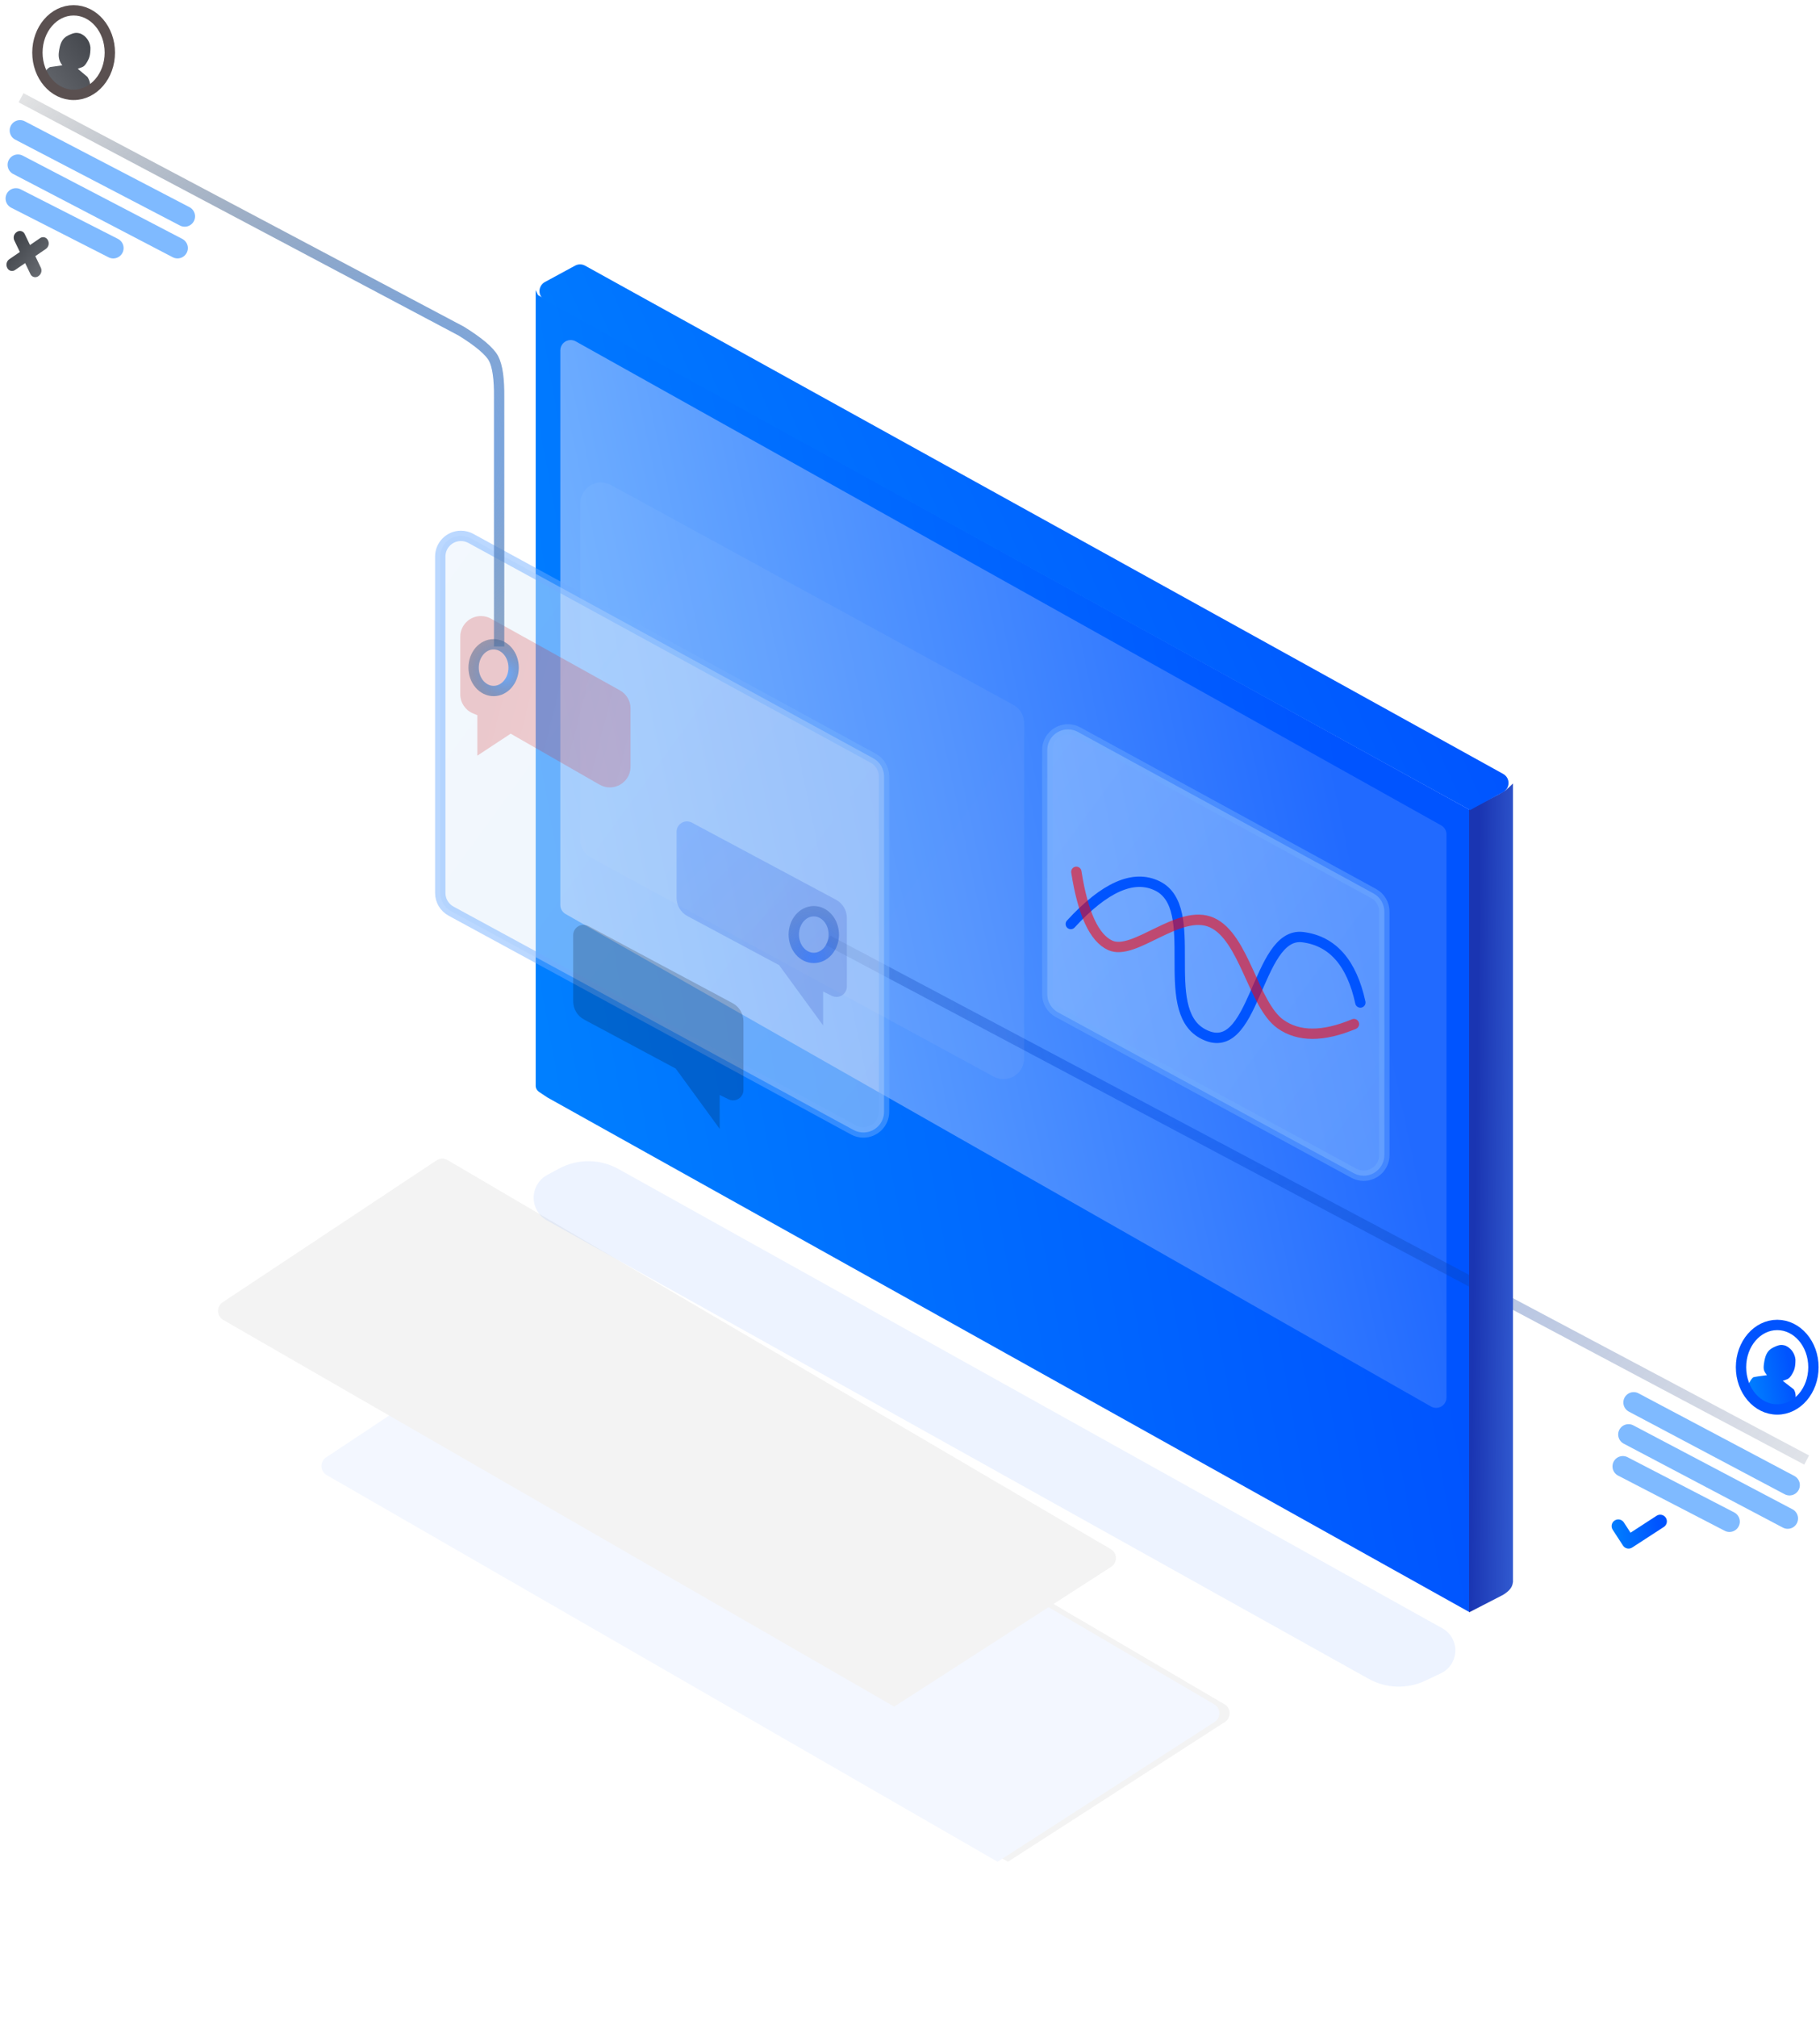 <?xml version="1.0" encoding="UTF-8"?>
<svg width="176px" height="195px" viewBox="0 0 176 195" version="1.1" xmlns="http://www.w3.org/2000/svg" xmlns:xlink="http://www.w3.org/1999/xlink">
    <!-- Generator: Sketch 52.3 (67297) - http://www.bohemiancoding.com/sketch -->
    <title>Group 92</title>
    <desc>Created with Sketch.</desc>
    <defs>
        <path d="M53.274,126.157 L117.423,163.78 C117.899,164.059 118.059,164.672 117.779,165.148 C117.7,165.284 117.59,165.398 117.458,165.483 L96.471,179 L31.583,141.609 C31.104,141.333 30.94,140.722 31.216,140.243 C31.293,140.109 31.4,139.995 31.529,139.909 L52.215,126.187 C52.533,125.976 52.944,125.964 53.274,126.157 Z" id="path-1"></path>
        <filter x="-25.9%" y="-42.5%" width="151.8%" height="186.6%" filterUnits="objectBoundingBox" id="filter-2">
            <feMorphology radius="1.5" operator="dilate" in="SourceAlpha" result="shadowSpreadOuter1"></feMorphology>
            <feOffset dx="1" dy="0" in="shadowSpreadOuter1" result="shadowOffsetOuter1"></feOffset>
            <feGaussianBlur stdDeviation="2" in="shadowOffsetOuter1" result="shadowBlurOuter1"></feGaussianBlur>
            <feColorMatrix values="0 0 0 0 0.196   0 0 0 0 0.659   0 0 0 0 1  0 0 0 0.154 0" type="matrix" in="shadowBlurOuter1" result="shadowMatrixOuter1"></feColorMatrix>
            <feMorphology radius="2.5" operator="dilate" in="SourceAlpha" result="shadowSpreadOuter2"></feMorphology>
            <feOffset dx="0" dy="0" in="shadowSpreadOuter2" result="shadowOffsetOuter2"></feOffset>
            <feGaussianBlur stdDeviation="5" in="shadowOffsetOuter2" result="shadowBlurOuter2"></feGaussianBlur>
            <feColorMatrix values="0 0 0 0 0.196   0 0 0 0 0.659   0 0 0 0 1  0 0 0 0.312 0" type="matrix" in="shadowBlurOuter2" result="shadowMatrixOuter2"></feColorMatrix>
            <feMerge>
                <feMergeNode in="shadowMatrixOuter1"></feMergeNode>
                <feMergeNode in="shadowMatrixOuter2"></feMergeNode>
            </feMerge>
        </filter>
        <filter x="-34.5%" y="-56.6%" width="169.1%" height="214.9%" filterUnits="objectBoundingBox" id="filter-3">
            <feGaussianBlur stdDeviation="7.5" in="SourceAlpha" result="shadowBlurInner1"></feGaussianBlur>
            <feOffset dx="-10" dy="-15" in="shadowBlurInner1" result="shadowOffsetInner1"></feOffset>
            <feComposite in="shadowOffsetInner1" in2="SourceAlpha" operator="arithmetic" k2="-1" k3="1" result="shadowInnerInner1"></feComposite>
            <feColorMatrix values="0 0 0 0 0.129   0 0 0 0 0.251   0 0 0 0 0.733  0 0 0 0.866 0" type="matrix" in="shadowInnerInner1"></feColorMatrix>
        </filter>
        <linearGradient x1="-25.756%" y1="69.684%" x2="87.74%" y2="40.791%" id="linearGradient-4">
            <stop stop-color="#008DFF" offset="0%"></stop>
            <stop stop-color="#0054FF" offset="100%"></stop>
        </linearGradient>
        <linearGradient x1="-25.756%" y1="69.684%" x2="87.74%" y2="40.791%" id="linearGradient-5">
            <stop stop-color="#94CFFF" offset="0%"></stop>
            <stop stop-color="#216AFF" offset="100%"></stop>
        </linearGradient>
        <radialGradient cx="38.372%" cy="13.398%" fx="38.372%" fy="13.398%" r="191.68%" gradientTransform="translate(0.384,0.134),scale(0.531,1),rotate(34.489),translate(-0.384,-0.134)" id="radialGradient-6">
            <stop stop-color="#0054FF" offset="0%"></stop>
            <stop stop-color="#1F1F22" stop-opacity="0.031" offset="100%"></stop>
        </radialGradient>
        <linearGradient x1="127.504%" y1="123.536%" x2="-11.429%" y2="-12.872%" id="linearGradient-7">
            <stop stop-color="#DAE6F6" offset="0%"></stop>
            <stop stop-color="#E6F2FD" offset="100%"></stop>
        </linearGradient>
        <linearGradient x1="127.504%" y1="123.536%" x2="-11.429%" y2="-12.872%" id="linearGradient-8">
            <stop stop-color="#ECECEC" offset="0%"></stop>
            <stop stop-color="#C7E4FF" offset="100%"></stop>
        </linearGradient>
        <linearGradient x1="127.504%" y1="123.536%" x2="-11.429%" y2="-12.872%" id="linearGradient-9">
            <stop stop-color="#95C5FF" offset="0%"></stop>
            <stop stop-color="#C7E4FF" offset="100%"></stop>
        </linearGradient>
        <linearGradient x1="137.749%" y1="69.944%" x2="16.009%" y2="38.788%" id="linearGradient-10">
            <stop stop-color="#FF2E2E" offset="0%"></stop>
            <stop stop-color="#C70404" offset="100%"></stop>
        </linearGradient>
        <linearGradient x1="78.166%" y1="-13.173%" x2="11.295%" y2="66.803%" id="linearGradient-11">
            <stop stop-color="#0054FF" offset="0%"></stop>
            <stop stop-color="#2140BB" offset="100%"></stop>
        </linearGradient>
        <path d="M23.912,62.112 L37.848,54.66 C38.336,54.4 38.941,54.584 39.202,55.071 C39.279,55.216 39.32,55.378 39.32,55.542 L39.32,61.938 C39.32,62.676 38.914,63.354 38.264,63.702 L29.405,68.441 L25.151,74.27 L25.151,70.993 L24.294,71.413 C23.798,71.655 23.199,71.45 22.956,70.953 C22.889,70.817 22.855,70.666 22.855,70.514 L22.855,63.876 C22.855,63.138 23.261,62.46 23.912,62.112 Z" id="path-12"></path>
        <filter x="-151.8%" y="-126.7%" width="525.1%" height="454.8%" filterUnits="objectBoundingBox" id="filter-13">
            <feOffset dx="10" dy="10" in="SourceAlpha" result="shadowOffsetOuter1"></feOffset>
            <feGaussianBlur stdDeviation="10" in="shadowOffsetOuter1" result="shadowBlurOuter1"></feGaussianBlur>
            <feColorMatrix values="0 0 0 0 0.286   0 0 0 0 0.184   0 0 0 0 0.58  0 0 0 0.16 0" type="matrix" in="shadowBlurOuter1"></feColorMatrix>
        </filter>
        <linearGradient x1="137.749%" y1="69.944%" x2="16.009%" y2="38.788%" id="linearGradient-14">
            <stop stop-color="#3865D9" offset="0%"></stop>
            <stop stop-color="#1A35B2" offset="100%"></stop>
        </linearGradient>
        <radialGradient cx="77.125%" cy="64.021%" fx="77.125%" fy="64.021%" r="119.835%" gradientTransform="translate(0.771,0.64),scale(1,0.875),rotate(-140.779),translate(-0.771,-0.64)" id="radialGradient-15">
            <stop stop-color="#6DACFF" offset="0%"></stop>
            <stop stop-color="#1F1F22" stop-opacity="0.031" offset="100%"></stop>
        </radialGradient>
        <radialGradient cx="77.125%" cy="64.021%" fx="77.125%" fy="64.021%" r="179.306%" gradientTransform="translate(0.771,0.64),scale(1,0.857),rotate(-135.07),translate(-0.771,-0.64)" id="radialGradient-16">
            <stop stop-color="#6DACFF" offset="0%"></stop>
            <stop stop-color="#1F1F22" stop-opacity="0.031" offset="100%"></stop>
        </radialGradient>
        <radialGradient cx="50%" cy="100%" fx="50%" fy="100%" r="287.228%" gradientTransform="translate(0.5,1),scale(1,0.857),rotate(-61.78),translate(-0.5,-1)" id="radialGradient-17">
            <stop stop-color="#0054FF" offset="0%"></stop>
            <stop stop-color="#1F1F22" stop-opacity="0.031" offset="100%"></stop>
        </radialGradient>
        <linearGradient x1="0%" y1="100%" x2="100%" y2="0%" id="linearGradient-18">
            <stop stop-color="#66696F" offset="0%"></stop>
            <stop stop-color="#42454B" offset="100%"></stop>
        </linearGradient>
        <linearGradient x1="301.194%" y1="227.408%" x2="-62.915%" y2="-30.63%" id="linearGradient-19">
            <stop stop-color="#C8CDD3" offset="0%"></stop>
            <stop stop-color="#1E2127" offset="100%"></stop>
        </linearGradient>
    </defs>
    <g id="Page-1" stroke="none" stroke-width="1" fill="none" fill-rule="evenodd">
        <g id="landingas" transform="translate(-480, -3691)">
            <g id="Group-92" transform="translate(480, 3692)">
                <g id="Rectangle-15-Copy-21" opacity="0.05">
                    <use fill="black" fill-opacity="1" filter="url(#filter-2)" xlink:href="#path-1"></use>
                    <use fill="#0054FF" fill-rule="evenodd" xlink:href="#path-1"></use>
                    <use fill="black" fill-opacity="1" filter="url(#filter-3)" xlink:href="#path-1"></use>
                </g>
                <g id="Group-4">
                    <g id="Rectangle-8-Copy-7" transform="translate(42.574, 23.871)">
                        <path d="M9.23,3.174 L9.451,3.656 L9.962,3.967 L99.533,53.416 L99.533,130.998 L10.35,81.228 C10.019,81.013 9.757,80.838 9.563,80.703 C9.369,80.568 9.258,80.391 9.23,80.174 L9.23,3.174 Z" id="Rectangle-8-Copy-6" fill="url(#linearGradient-4)"></path>
                        <path d="M13.099,8.132 L96.795,54.93 C97.111,55.107 97.307,55.441 97.307,55.803 L97.307,110.247 C97.307,110.8 96.86,111.247 96.307,111.247 C96.134,111.247 95.963,111.202 95.813,111.117 L12.117,63.496 C11.804,63.318 11.611,62.986 11.611,62.627 L11.611,9.005 C11.611,8.452 12.059,8.005 12.611,8.005 C12.782,8.005 12.95,8.048 13.099,8.132 Z" id="Rectangle-8-Copy-6" fill="url(#linearGradient-5)"></path>
                        <g id="Shape" transform="translate(37.414, 65.808)">
                            <g transform="translate(88.373, 37.42)">
                                <path d="M5.109,6.234 L4.039,5.404 C4.311,5.312 4.311,5.312 4.479,5.244 C4.648,5.175 4.798,5.011 4.978,4.688 C5.157,4.365 5.265,4.081 5.265,3.349 C5.202,2.699 4.784,2.198 4.282,1.996 C3.9,1.895 3.694,1.895 3.093,2.192 C2.492,2.488 2.314,3.031 2.213,3.795 C2.144,4.321 2.224,4.485 2.509,4.857 C1.78,4.948 1.338,5.016 1.185,5.061 C0.938,5.259 0.641,5.825 0.641,6.121 L0.959,6.612 C0.959,6.908 1.439,7.335 1.72,7.533 L3.617,8.186 C3.914,8.186 4.584,7.976 4.978,7.841 L5.251,7.533 C5.251,7.236 5.384,6.674 5.109,6.234 Z" fill="url(#linearGradient-4)"></path>
                                <ellipse id="Oval-13" stroke="#0054FF" stroke-linecap="square" cx="3.502" cy="4.086" rx="3.502" ry="4.086"></ellipse>
                            </g>
                            <path d="M0.524,0.462 L94.279,50.247" id="Line-36-Copy" stroke="url(#radialGradient-6)" opacity="0.5" stroke-linecap="square"></path>
                            <path d="M77.496,48.012 L92.889,56.13" id="Line-36-Copy-5" stroke="#0077FF" stroke-width="2" opacity="0.5" stroke-linecap="round" stroke-linejoin="round"></path>
                            <path d="M77.995,44.915 L93.063,52.904" id="Line-36-Copy-6" stroke="#0077FF" stroke-width="2" opacity="0.5" stroke-linecap="round" stroke-linejoin="round"></path>
                            <path d="M76.945,51.096 L87.257,56.434" id="Line-36-Copy-7" stroke="#0077FF" stroke-width="2" opacity="0.5" stroke-linecap="round" stroke-linejoin="round"></path>
                            <path d="M77.753,59.205 C77.588,59.205 77.423,59.142 77.297,59.016 L76.007,57.726 C75.755,57.473 75.755,57.066 76.007,56.813 C76.259,56.561 76.667,56.561 76.919,56.813 L77.753,57.648 L79.878,55.523 C80.13,55.271 80.537,55.271 80.79,55.523 C81.042,55.775 81.042,56.183 80.79,56.435 L78.209,59.016 C78.084,59.142 77.919,59.205 77.753,59.205 Z" fill="url(#linearGradient-4)" transform="translate(78.398, 57.27) rotate(12) translate(-78.398, -57.27) "></path>
                        </g>
                        <path d="M2.959,27.184 L41.876,48.442 C42.518,48.792 42.917,49.465 42.917,50.197 L42.917,82.62 C42.917,83.724 42.022,84.62 40.917,84.62 C40.583,84.62 40.255,84.536 39.962,84.377 L1.045,63.22 C0.401,62.87 1.39038523e-11,62.195 1.36277656e-11,61.463 L1.2798651e-12,28.939 C8.60328908e-13,27.834 0.895,26.939 2,26.939 C2.335,26.939 2.665,27.023 2.959,27.184 Z" id="Rectangle-8-Copy-8" stroke="#6EADFF" fill="url(#linearGradient-7)" opacity="0.466" stroke-linecap="square"></path>
                        <path d="M16.505,22.022 L55.422,43.28 C56.064,43.631 56.463,44.304 56.463,45.035 L56.463,77.458 C56.463,78.563 55.568,79.458 54.463,79.458 C54.13,79.458 53.801,79.375 53.508,79.215 L14.591,58.058 C13.947,57.708 13.546,57.034 13.546,56.301 L13.546,23.777 C13.546,22.673 14.442,21.777 15.546,21.777 C15.881,21.777 16.211,21.862 16.505,22.022 Z" id="Rectangle-8-Copy-15" fill="url(#linearGradient-8)" opacity="0.07"></path>
                        <path d="M61.659,45.894 L90.255,61.514 C90.897,61.865 91.297,62.538 91.297,63.269 L91.297,86.8 C91.297,87.905 90.401,88.8 89.297,88.8 C88.963,88.8 88.635,88.717 88.341,88.558 L59.745,73.011 C59.101,72.661 58.701,71.987 58.701,71.254 L58.701,47.649 C58.701,46.544 59.596,45.649 60.701,45.649 C61.036,45.649 61.365,45.733 61.659,45.894 Z" id="Rectangle-8-Copy-14" stroke="#6EADFF" fill="url(#linearGradient-9)" opacity="0.426" stroke-linecap="square"></path>
                        <path d="M60.976,64.466 C64.261,60.89 67.048,59.661 69.339,60.778 C73.679,62.894 69.339,72.617 73.679,75.047 C78.843,77.938 78.843,65.146 83.419,65.736 C86.288,66.106 88.14,68.213 88.977,72.055" id="Line-8" stroke="#0054FF" stroke-linecap="round" fill-rule="nonzero"></path>
                        <path d="M61.511,59.417 C62.141,63.445 63.234,65.815 64.789,66.527 C67.122,67.595 71.462,62.919 74.612,64.322 C77.761,65.726 78.624,72.27 81.254,74.139 C83.008,75.385 85.375,75.385 88.356,74.139" id="Line-17" stroke="#FF0000" opacity="0.557" stroke-linecap="round" stroke-linejoin="round" fill-rule="nonzero"></path>
                        <path d="M4.907,34.943 L17.372,41.872 C18.007,42.225 18.401,42.894 18.401,43.62 L18.401,49.257 C18.401,50.362 17.505,51.257 16.401,51.257 C16.051,51.257 15.708,51.166 15.406,50.992 L6.81,46.062 L3.586,48.187 L3.586,44.276 L3.165,44.101 C2.42,43.79 1.935,43.062 1.935,42.255 L1.935,36.691 C1.935,35.586 2.831,34.691 3.935,34.691 C4.275,34.691 4.61,34.778 4.907,34.943 Z" id="Rectangle-8-Copy-9" fill="url(#linearGradient-10)" opacity="0.195"></path>
                        <g id="Rectangle-8-Copy-9" opacity="0.19" transform="translate(31.087, 64.406) scale(-1, 1) translate(-31.087, -64.406) ">
                            <use fill="black" fill-opacity="1" filter="url(#filter-13)" xlink:href="#path-12"></use>
                            <use fill="url(#linearGradient-11)" fill-rule="evenodd" xlink:href="#path-12"></use>
                        </g>
                        <path d="M99.494,53.394 L102.279,51.976 L103.048,51.527 L103.737,50.878 L103.737,128.065 C103.704,128.393 103.573,128.667 103.345,128.888 C103.118,129.108 102.88,129.278 102.632,129.399 L99.494,131.015 L99.494,53.394 Z" id="Rectangle-9-Copy-4" fill="url(#linearGradient-14)"></path>
                        <path d="M10.316,93.118 L89.771,137.438 C91.464,138.383 93.51,138.451 95.262,137.62 L96.765,136.909 C97.986,136.33 98.507,134.871 97.929,133.649 C97.711,133.189 97.354,132.808 96.909,132.56 L17.245,88.156 C15.456,87.159 13.281,87.143 11.478,88.115 L10.349,88.723 C9.13,89.38 8.675,90.9 9.331,92.118 C9.558,92.539 9.899,92.885 10.316,93.118 Z" id="Line-30-Copy" fill="#0054FF" opacity="0.073"></path>
                        <path d="M14.005,0.815 L102.793,49.956 C103.276,50.224 103.451,50.832 103.183,51.316 C103.091,51.482 102.953,51.619 102.786,51.71 L99.585,53.452 L10.112,4.152 C9.628,3.886 9.452,3.277 9.719,2.794 C9.811,2.626 9.949,2.488 10.118,2.397 L13.044,0.81 C13.344,0.648 13.706,0.649 14.005,0.815 Z" id="Rectangle-15-Copy-24" fill="url(#linearGradient-4)"></path>
                    </g>
                    <path d="M2.477,8.683 L44.606,31.014 C46.313,32.073 47.355,32.957 47.732,33.666 C48.109,34.376 48.288,35.635 48.268,37.443 L48.268,61.007" id="Line-36" stroke="url(#radialGradient-15)" stroke-linecap="square"></path>
                    <path d="M1.734,14.932 L17.165,22.984" id="Line-36-Copy-2" stroke="#0077FF" stroke-width="2" opacity="0.5" stroke-linecap="round" stroke-linejoin="round"></path>
                    <path d="M1.935,11.613 L17.862,19.918" id="Line-36-Copy-4" stroke="#0077FF" stroke-width="2" opacity="0.5" stroke-linecap="round" stroke-linejoin="round"></path>
                    <path d="M1.539,18.192 L10.952,22.987" id="Line-36-Copy-3" stroke="#0077FF" stroke-width="2" opacity="0.5" stroke-linecap="round" stroke-linejoin="round"></path>
                    <ellipse id="Oval-13" stroke="url(#radialGradient-16)" stroke-linecap="square" cx="47.734" cy="63.549" rx="1.935" ry="2.258"></ellipse>
                    <ellipse id="Oval-13" stroke="url(#radialGradient-17)" opacity="0.5" stroke-linecap="square" cx="78.697" cy="89.356" rx="1.935" ry="2.258"></ellipse>
                    <path d="M8.458,6.437 L7.519,5.648 C7.791,5.556 7.791,5.556 7.96,5.487 C8.129,5.418 8.278,5.254 8.458,4.931 C8.637,4.608 8.746,4.324 8.746,3.592 C8.683,2.942 8.264,2.441 7.762,2.24 C7.38,2.139 7.174,2.139 6.573,2.435 C5.972,2.731 5.794,3.274 5.694,4.038 C5.624,4.564 5.743,4.944 6.027,5.316 C5.579,5.376 5.18,5.433 4.831,5.487 C4.507,5.653 4.245,6.044 4.245,6.341 L4.439,6.855 C4.439,7.152 4.99,7.53 5.27,7.728 L7.173,8.204 C7.47,8.204 7.904,8.089 8.298,7.954 L8.746,7.557 C8.746,7.261 8.733,6.877 8.458,6.437 Z" id="Shape" fill="url(#linearGradient-18)"></path>
                    <ellipse id="Oval-13" stroke="#5A5050" stroke-linecap="square" cx="7.119" cy="4.086" rx="3.502" ry="4.086"></ellipse>
                    <g id="small-remove" transform="translate(2.693, 23.408) rotate(5) translate(-2.693, -23.408) translate(0.693, 20.408)" fill="url(#linearGradient-19)">
                        <path d="M3.064,1.513 C3.084,1.497 3.106,1.482 3.128,1.468 C3.37,1.325 3.683,1.405 3.826,1.648 L3.848,1.684 C4.01,1.958 3.948,2.309 3.702,2.511 L2.75,3.292 L3.377,4.352 C3.539,4.626 3.477,4.977 3.231,5.179 L3.199,5.206 C3.179,5.222 3.158,5.237 3.135,5.251 C2.893,5.394 2.58,5.314 2.437,5.071 L1.831,4.047 L0.912,4.802 C0.892,4.819 0.871,4.834 0.848,4.847 C0.606,4.991 0.293,4.91 0.15,4.668 L0.129,4.632 C-0.033,4.358 0.029,4.007 0.274,3.805 L1.226,3.023 L0.599,1.963 C0.437,1.689 0.499,1.338 0.745,1.136 L0.777,1.11 C0.797,1.093 0.819,1.078 0.841,1.065 C1.084,0.922 1.396,1.002 1.539,1.244 L2.145,2.268 L3.064,1.513 Z" id="Shape"></path>
                    </g>
                    <g id="filter-check" transform="translate(153.524, 133.889)"></g>
                </g>
            </g>
        </g>
    </g>
</svg>